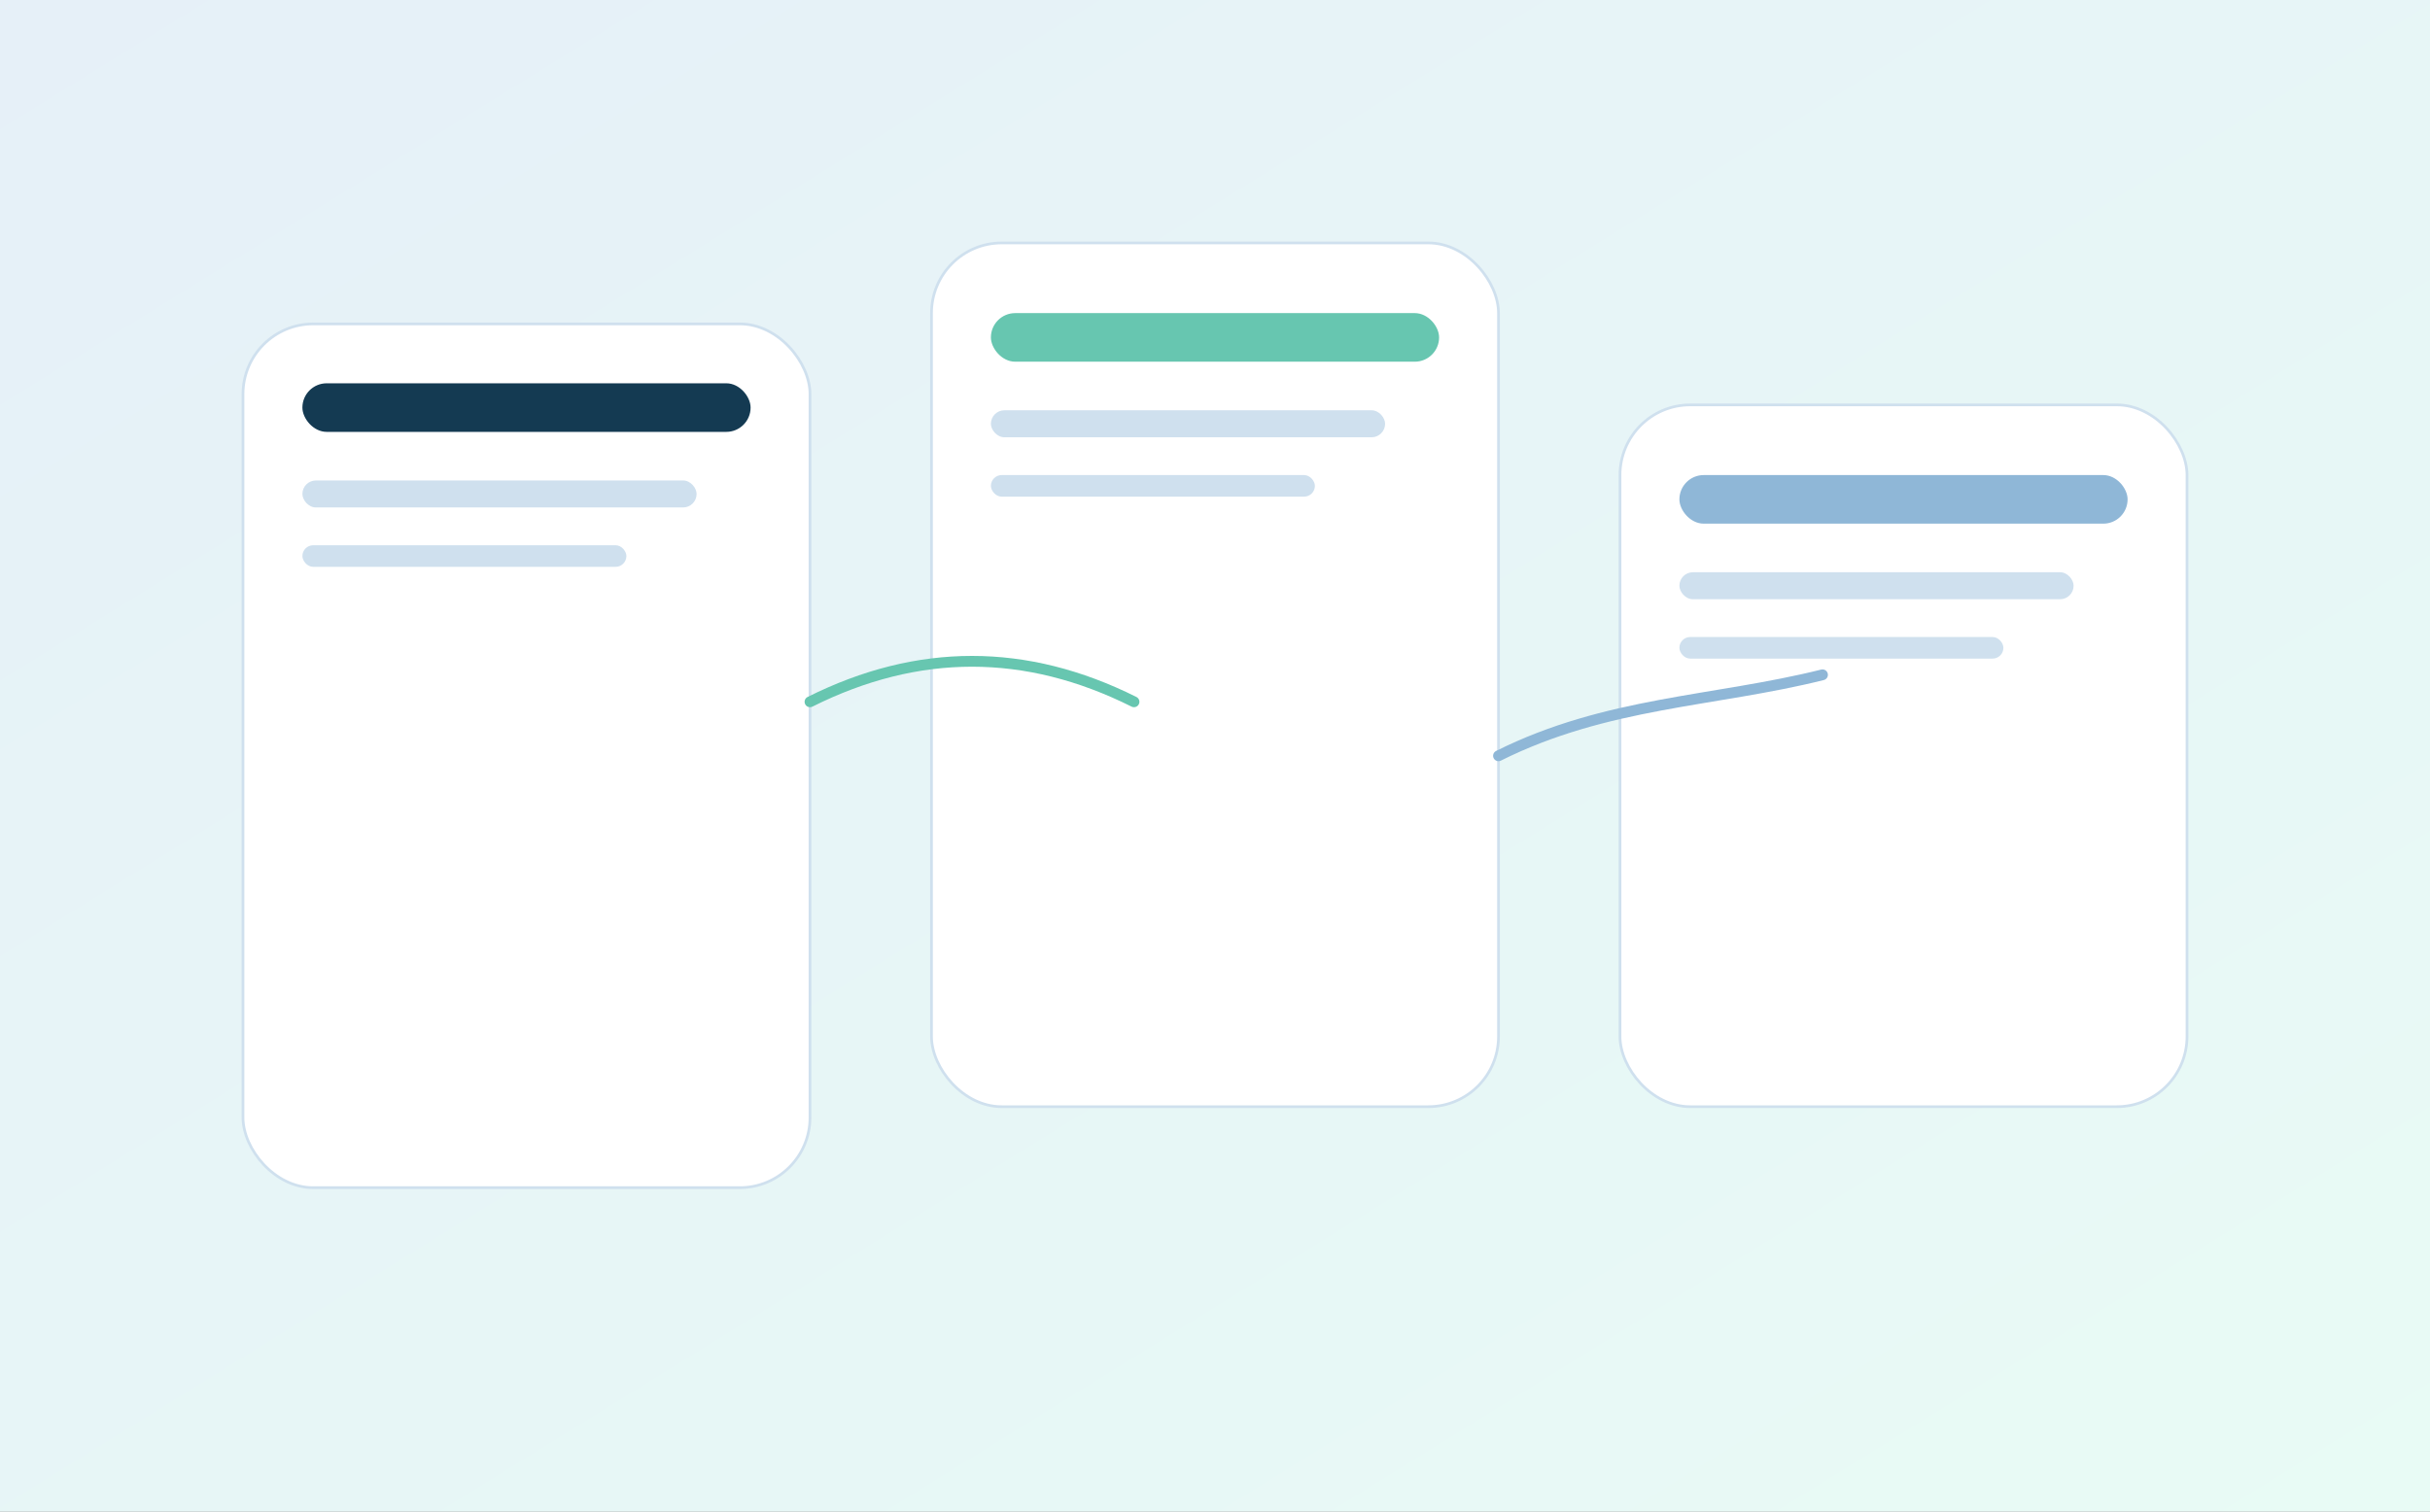 <svg xmlns='http://www.w3.org/2000/svg' viewBox='0 0 900 560'><rect x="0" y="0" width="900" height="560" fill="#808080" stroke="none"/>                 <defs>                   <linearGradient id='abg2' x1='0' y1='0' x2='1' y2='1'>                     <stop stop-color='#e6f0f8'/>                     <stop offset='1' stop-color='#e8fbf5'/>                   </linearGradient>                 </defs>                 <rect width='900' height='560' fill='url(#abg2)'/>                 <!-- colonnes de travail -->                 <rect x='90' y='120' width='210' height='320' rx='26' fill='#ffffff' stroke='#cfe0ee'/>                 <rect x='345' y='90' width='210' height='320' rx='26' fill='#ffffff' stroke='#cfe0ee'/>                 <rect x='600' y='150' width='210' height='260' rx='26' fill='#ffffff' stroke='#cfe0ee'/>                 <!-- blocs internes -->                 <rect x='112' y='142' width='166' height='18' rx='9' fill='#143a52'/>                 <rect x='112' y='178' width='146' height='10' rx='5' fill='#cfe0ee'/>                 <rect x='112' y='202' width='120' height='8' rx='4' fill='#cfe0ee'/>                 <rect x='367' y='116' width='166' height='18' rx='9' fill='#67c6b0'/>                 <rect x='367' y='152' width='146' height='10' rx='5' fill='#cfe0ee'/>                 <rect x='367' y='176' width='120' height='8' rx='4' fill='#cfe0ee'/>                 <rect x='622' y='176' width='166' height='18' rx='9' fill='#8fb7d7'/>                 <rect x='622' y='212' width='146' height='10' rx='5' fill='#cfe0ee'/>                 <rect x='622' y='236' width='120' height='8' rx='4' fill='#cfe0ee'/>                 <!-- liens entre colonnes -->                 <path d='M300 260 C340 240 380 240 420 260' fill='none' stroke='#67c6b0' stroke-width='4' stroke-linecap='round'/>                 <path d='M555 280 C595 260 635 260 675 250' fill='none' stroke='#8fb7d7' stroke-width='4' stroke-linecap='round'/>               </svg>